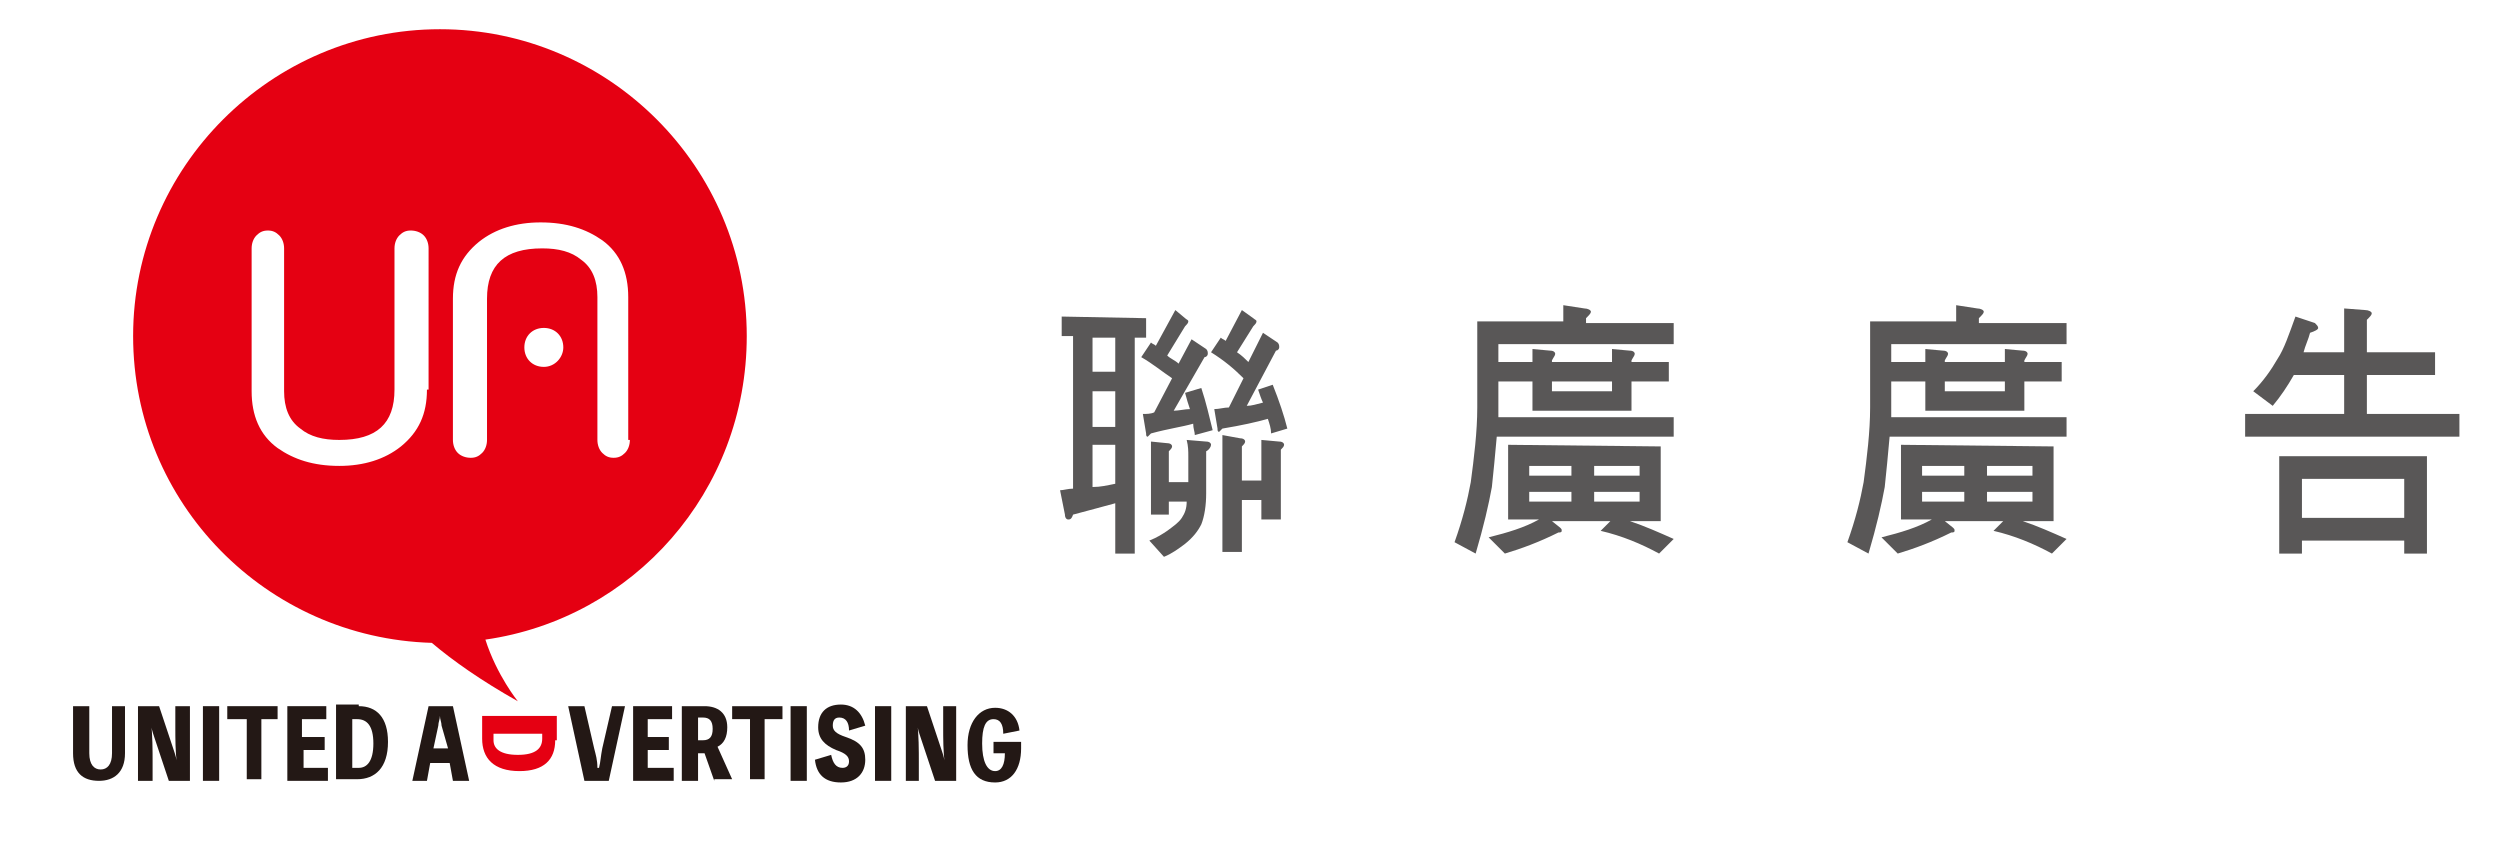 <?xml version="1.0" encoding="utf-8"?>
<!-- Generator: Adobe Illustrator 25.2.3, SVG Export Plug-In . SVG Version: 6.00 Build 0)  -->
<svg version="1.1" id="圖層_1" xmlns="http://www.w3.org/2000/svg" xmlns:xlink="http://www.w3.org/1999/xlink" x="0px" y="0px"
	 viewBox="0 0 154 52" style="enable-background:new 0 0 154 52;" xml:space="preserve">
<style type="text/css">
	.st0{fill:#E50012;}
	.st1{fill:#231815;}
	.st2{fill:#595757;}
</style>
<g>
	<g>
		<path class="st0" d="M46,20.7c0-10.4-8.5-18.9-18.9-18.9c-10.4,0-18.9,8.5-18.9,18.9c0,10.3,8.2,18.6,18.4,18.9
			c1.3,1.1,3,2.3,5.3,3.6c0,0-1.3-1.6-2-3.8C39,38.1,46,30.3,46,20.7z M26.3,24c0,1.5-0.5,2.6-1.6,3.5c-1,0.8-2.3,1.2-3.8,1.2
			c-1.6,0-2.8-0.4-3.8-1.1c-1.1-0.8-1.6-2-1.6-3.5v-8.8c0-0.3,0.1-0.6,0.3-0.8c0.2-0.2,0.4-0.3,0.7-0.3c0.3,0,0.5,0.1,0.7,0.3
			c0.2,0.2,0.3,0.5,0.3,0.8v8.8c0,1,0.3,1.8,1,2.3c0.6,0.5,1.4,0.7,2.4,0.7c2.3,0,3.4-1,3.4-3.1v-8.7c0-0.3,0.1-0.6,0.3-0.8
			c0.2-0.2,0.4-0.3,0.7-0.3c0.3,0,0.6,0.1,0.8,0.3c0.2,0.2,0.3,0.5,0.3,0.8V24z M33.5,22.6c-0.7,0-1.2-0.5-1.2-1.2
			c0-0.7,0.5-1.2,1.2-1.2c0.7,0,1.2,0.5,1.2,1.2C34.7,22,34.2,22.6,33.5,22.6z M38.8,27.1c0,0.3-0.1,0.6-0.3,0.8
			c-0.2,0.2-0.4,0.3-0.7,0.3c-0.3,0-0.5-0.1-0.7-0.3c-0.2-0.2-0.3-0.5-0.3-0.8v-8.8c0-1-0.3-1.8-1-2.3c-0.6-0.5-1.4-0.7-2.4-0.7
			c-2.3,0-3.4,1-3.4,3.1v8.7c0,0.3-0.1,0.6-0.3,0.8c-0.2,0.2-0.4,0.3-0.7,0.3c-0.3,0-0.6-0.1-0.8-0.3c-0.2-0.2-0.3-0.5-0.3-0.8v-8.7
			c0-1.5,0.5-2.6,1.6-3.5c1-0.8,2.3-1.2,3.8-1.2c1.6,0,2.8,0.4,3.8,1.1c1.1,0.8,1.6,2,1.6,3.5V27.1z"/>
	</g>
	<g>
		<g>
			<path class="st1" d="M7.7,43.5v2.9c0,1.2-0.7,1.7-1.6,1.7c-1,0-1.6-0.5-1.6-1.7v-2.9h1v2.9c0,0.7,0.3,1,0.7,1
				c0.4,0,0.7-0.3,0.7-1v-2.9H7.7z"/>
			<path class="st1" d="M11.7,43.5v4.6h-1.3l-0.9-2.7c-0.1-0.3-0.2-0.6-0.2-0.9h0c0.1,0.7,0.1,1.8,0.1,2.4v1.2H8.5v-4.6h1.3l0.9,2.7
				c0.1,0.3,0.2,0.6,0.2,0.9h0c-0.1-0.8-0.1-1.6-0.1-2.3v-1.3H11.7z"/>
			<path class="st1" d="M13.5,48.1h-1v-4.6h1V48.1z"/>
			<path class="st1" d="M17.2,44.3h-1.1v3.7h-0.9v-3.7H14v-0.8h3.1V44.3z"/>
			<path class="st1" d="M20.2,47.3v0.8h-2.5v-4.6h2.4v0.8h-1.5v1.1H20v0.8h-1.3v1.1H20.2z"/>
			<path class="st1" d="M22.1,43.5c1.1,0,1.8,0.7,1.8,2.2c0,1.6-0.8,2.3-1.9,2.3h-1.3v-4.6H22.1z M22.1,47.3c0.5,0,0.9-0.4,0.9-1.5
				c0-1.1-0.4-1.5-1-1.5h-0.3v3H22.1z"/>
			<path class="st1" d="M28.9,48.1h-1L27.7,47h-1.2l-0.2,1.1h-0.9l1-4.6h1.5L28.9,48.1z M27.2,44.7c0-0.2-0.1-0.4-0.1-0.6h0
				c0,0.2-0.1,0.4-0.1,0.6l-0.3,1.4h0.9L27.2,44.7z"/>
			<path class="st1" d="M38.5,43.5l-1,4.6h-1.5l-1-4.6h1l0.6,2.6c0.1,0.4,0.2,0.7,0.2,1.2h0.1c0.1-0.4,0.1-0.7,0.2-1.2l0.6-2.6H38.5
				z"/>
			<path class="st1" d="M41.5,47.3v0.8H39v-4.6h2.4v0.8h-1.5v1.1h1.3v0.8h-1.3v1.1H41.5z"/>
			<path class="st1" d="M44,48.1l-0.6-1.7H43v1.7H42v-4.6h1.4c0.8,0,1.4,0.4,1.4,1.3c0,0.6-0.2,1-0.6,1.2l0.9,2H44z M43,45.6h0.3
				c0.4,0,0.6-0.2,0.6-0.7c0-0.5-0.2-0.7-0.6-0.7H43V45.6z"/>
			<path class="st1" d="M48.2,44.3h-1.1v3.7h-0.9v-3.7h-1.1v-0.8h3.1V44.3z"/>
			<path class="st1" d="M49.7,48.1h-1v-4.6h1V48.1z"/>
			<path class="st1" d="M51.2,46.5c0.1,0.5,0.3,0.8,0.7,0.8c0.2,0,0.4-0.1,0.4-0.4c0-0.3-0.2-0.5-0.8-0.7c-0.7-0.3-1.1-0.7-1.1-1.4
				c0-0.9,0.5-1.4,1.4-1.4c0.8,0,1.3,0.5,1.5,1.3L52.3,45c0-0.5-0.2-0.8-0.6-0.8c-0.3,0-0.4,0.2-0.4,0.5c0,0.3,0.2,0.5,0.8,0.7
				c0.9,0.3,1.2,0.7,1.2,1.4c0,0.8-0.5,1.4-1.5,1.4c-1,0-1.5-0.5-1.6-1.4L51.2,46.5z"/>
			<path class="st1" d="M54.9,48.1h-1v-4.6h1V48.1z"/>
			<path class="st1" d="M58.9,43.5v4.6h-1.3l-0.9-2.7c-0.1-0.3-0.2-0.6-0.2-0.9h0c0.1,0.7,0.1,1.8,0.1,2.4v1.2h-0.8v-4.6h1.3
				l0.9,2.7c0.1,0.3,0.2,0.6,0.2,0.9h0c-0.1-0.8-0.1-1.6-0.1-2.3v-1.3H58.9z"/>
			<path class="st1" d="M62.9,45.6c0,0.2,0,0.3,0,0.5c0,1.3-0.6,2.1-1.6,2.1c-1.2,0-1.7-0.8-1.7-2.3c0-1.4,0.7-2.3,1.7-2.3
				c0.8,0,1.4,0.5,1.5,1.4l-1,0.2c0-0.6-0.2-0.9-0.6-0.9c-0.5,0-0.7,0.5-0.7,1.5c0,1.1,0.3,1.7,0.8,1.7c0.4,0,0.6-0.4,0.6-1.1h-0.7
				v-0.7H62.9z"/>
		</g>
		<g>
			<path class="st0" d="M34.2,45.6c0,1.2-0.7,1.9-2.2,1.9c-1.6,0-2.3-0.8-2.3-2v-1.4h4.6V45.6z M30.4,45.6c0,0.5,0.4,0.9,1.5,0.9
				c1.1,0,1.5-0.4,1.5-1v-0.3h-3V45.6z"/>
		</g>
	</g>
</g>
<g>
	<path class="st2" d="M70.6,19.6l0,1.2l-0.7,0l0,13.3l-1.2,0l0-3.1c-0.7,0.2-1.5,0.4-2.6,0.7C66,32,65.9,32,65.8,32
		c-0.1,0-0.2-0.1-0.2-0.3l-0.3-1.5c0.2,0,0.5-0.1,0.8-0.1l0-9.4l-0.7,0l0-1.2L70.6,19.6z M68.7,20.8l-1.4,0l0,2.1l1.4,0L68.7,20.8z
		 M68.7,24.1l-1.4,0l0,2.2l1.4,0L68.7,24.1z M68.7,29.8l0-2.4l-1.4,0l0,2.6C67.8,30,68.2,29.9,68.7,29.8z M73,19.6
		c0.1,0.1,0.2,0.1,0.2,0.2c0,0.1-0.1,0.2-0.2,0.3l-1.1,1.8c0.2,0.2,0.5,0.3,0.7,0.5l0.8-1.5l0.9,0.6c0.1,0.1,0.1,0.2,0.1,0.3
		c0,0.1-0.1,0.2-0.2,0.2l-1.9,3.3c0.3,0,0.7-0.1,1-0.1c-0.1-0.3-0.2-0.6-0.3-1l1-0.3c0.3,0.9,0.5,1.8,0.7,2.6l-1.1,0.3
		c0-0.2-0.1-0.4-0.1-0.7c-0.7,0.2-1.5,0.3-2.6,0.6c-0.1,0.1-0.2,0.2-0.2,0.2c-0.1,0-0.1-0.1-0.1-0.2l-0.2-1.2c0.2,0,0.5,0,0.7-0.1
		l1.1-2.1c-0.6-0.4-1.2-0.9-1.9-1.3l0.6-0.9c0.1,0.1,0.2,0.1,0.3,0.2l1.2-2.2L73,19.6z M71.9,27.3c0.2,0,0.3,0.1,0.3,0.2
		c0,0.1-0.1,0.2-0.2,0.3l0,1.9l1.2,0l0-1.6c0-0.3,0-0.6-0.1-1l1.2,0.1c0.2,0,0.3,0.1,0.3,0.2c0,0.1-0.1,0.3-0.3,0.4l0,2.6
		c0,0.7-0.1,1.4-0.3,1.9c-0.2,0.4-0.5,0.8-1,1.2c-0.4,0.3-0.8,0.6-1.3,0.8l-0.9-1c0.5-0.2,0.8-0.4,1.1-0.6c0.4-0.3,0.7-0.5,0.9-0.8
		c0.2-0.3,0.3-0.6,0.3-1l-1.1,0l0,0.8l-1.1,0l0-4.5L71.9,27.3z M77.2,19.6c0.1,0.1,0.2,0.1,0.2,0.2c0,0.1-0.1,0.2-0.2,0.3l-1,1.6
		c0.3,0.2,0.5,0.4,0.7,0.6l0.9-1.8l0.9,0.6c0.1,0.1,0.1,0.2,0.1,0.3c0,0.1-0.1,0.2-0.2,0.2l-1.8,3.4c0.3,0,0.6-0.1,1-0.2
		c-0.1-0.2-0.2-0.5-0.3-0.8l0.9-0.3c0.4,1,0.7,1.9,0.9,2.7l-1,0.3c0-0.3-0.1-0.6-0.2-0.9c-0.7,0.2-1.6,0.4-2.8,0.6
		c-0.1,0.1-0.2,0.2-0.2,0.2c-0.1,0-0.1-0.1-0.1-0.2l-0.2-1.2c0.3,0,0.6-0.1,0.9-0.1l0.9-1.8c-0.6-0.6-1.2-1.1-2-1.6l0.6-0.9
		c0.1,0.1,0.2,0.1,0.3,0.2l1-1.9L77.2,19.6z M76.4,27c0.2,0,0.3,0.1,0.3,0.2c0,0.1-0.1,0.2-0.2,0.3l0,2.1l1.2,0l0-2.5l1.1,0.1
		c0.2,0,0.3,0.1,0.3,0.2c0,0.1-0.1,0.2-0.2,0.3l0,4.3l-1.2,0l0-1.2l-1.2,0l0,3.2l-1.2,0l0-7.2L76.4,27z"/>
	<path class="st2" d="M97.6,19c0.2,0,0.4,0.1,0.4,0.2c0,0.1-0.1,0.2-0.3,0.4l0,0.3l5.4,0l0,1.3l-10.8,0l0,1.1l2.1,0l0-0.8l1.1,0.1
		c0.2,0,0.3,0.1,0.3,0.2c0,0.1-0.1,0.2-0.2,0.4l0,0.1l3.7,0l0-0.8l1.1,0.1c0.2,0,0.3,0.1,0.3,0.2c0,0.1-0.1,0.2-0.2,0.4l0,0.1l2.3,0
		l0,1.2l-2.3,0l0,1.8l-6.1,0l0-1.8l-2.1,0l0,2.2l10.8,0l0,1.2l-10.9,0c-0.1,1.1-0.2,2.2-0.3,3.1c-0.2,1.1-0.5,2.4-1,4.1l-1.3-0.7
		c0.5-1.4,0.8-2.6,1-3.7c0.2-1.5,0.4-3.1,0.4-4.6l0-5.3l5.3,0l0-1L97.6,19z M102.3,27.5l0,4.6l-1.9,0c0.9,0.3,1.8,0.7,2.7,1.1
		l-0.9,0.9c-1.1-0.6-2.3-1.1-3.6-1.4l0.6-0.6l-3.6,0l0.5,0.4c0.1,0.1,0.1,0.1,0.1,0.2c0,0.1-0.1,0.1-0.2,0.1c-1.2,0.6-2.3,1-3.3,1.3
		l-1-1c1.2-0.3,2.2-0.6,3.1-1.1l-1.9,0l0-4.6L102.3,27.5z M96.8,29.3l0-0.6l-2.6,0l0,0.6L96.8,29.3z M96.8,30.3l-2.6,0l0,0.6l2.6,0
		L96.8,30.3z M95.6,24.1l3.7,0l0-0.6l-3.7,0L95.6,24.1z M98.2,29.3l2.8,0l0-0.6l-2.8,0L98.2,29.3z M101,30.3l-2.8,0l0,0.6l2.8,0
		L101,30.3z"/>
	<path class="st2" d="M121.8,19c0.2,0,0.4,0.1,0.4,0.2c0,0.1-0.1,0.2-0.3,0.4l0,0.3l5.4,0l0,1.3l-10.8,0l0,1.1l2.1,0l0-0.8l1.1,0.1
		c0.2,0,0.3,0.1,0.3,0.2c0,0.1-0.1,0.2-0.2,0.4l0,0.1l3.7,0l0-0.8l1.1,0.1c0.2,0,0.3,0.1,0.3,0.2c0,0.1-0.1,0.2-0.2,0.4l0,0.1l2.3,0
		l0,1.2l-2.3,0l0,1.8l-6.1,0l0-1.8l-2.1,0l0,2.2l10.8,0l0,1.2l-10.9,0c-0.1,1.1-0.2,2.2-0.3,3.1c-0.2,1.1-0.5,2.4-1,4.1l-1.3-0.7
		c0.5-1.4,0.8-2.6,1-3.7c0.2-1.5,0.4-3.1,0.4-4.6l0-5.3l5.3,0l0-1L121.8,19z M126.5,27.5l0,4.6l-1.9,0c0.9,0.3,1.8,0.7,2.7,1.1
		l-0.9,0.9c-1.1-0.6-2.3-1.1-3.6-1.4l0.6-0.6l-3.6,0l0.5,0.4c0.1,0.1,0.1,0.1,0.1,0.2c0,0.1-0.1,0.1-0.2,0.1c-1.2,0.6-2.3,1-3.3,1.3
		l-1-1c1.2-0.3,2.2-0.6,3.1-1.1l-1.9,0l0-4.6L126.5,27.5z M121,29.3l0-0.6l-2.6,0l0,0.6L121,29.3z M121,30.3l-2.6,0l0,0.6l2.6,0
		L121,30.3z M119.8,24.1l3.7,0l0-0.6l-3.7,0L119.8,24.1z M122.4,29.3l2.8,0l0-0.6l-2.8,0L122.4,29.3z M125.2,30.3l-2.8,0l0,0.6
		l2.8,0L125.2,30.3z"/>
	<path class="st2" d="M142.6,19.9c0.1,0.1,0.2,0.2,0.2,0.3c0,0.1-0.2,0.2-0.5,0.3c-0.1,0.4-0.3,0.8-0.4,1.2l2.5,0l0-2.7l1.3,0.1
		c0.2,0,0.4,0.1,0.4,0.2c0,0.1-0.1,0.2-0.3,0.4l0,2l4.2,0l0,1.4l-4.2,0l0,2.4l5.7,0l0,1.4l-13.2,0l0-1.4l6.1,0l0-2.4l-3.1,0
		c0,0,0,0,0,0c-0.4,0.7-0.8,1.3-1.3,1.9l-1.2-0.9c0.6-0.6,1.1-1.3,1.5-2c0.4-0.6,0.7-1.5,1.1-2.6L142.6,19.9z M149.5,28.1l0,6
		l-1.4,0l0-0.8l-6.3,0l0,0.8l-1.4,0l0-6L149.5,28.1z M148.1,31.9l0-2.4l-6.3,0l0,2.4L148.1,31.9z"/>
</g>
</svg>
